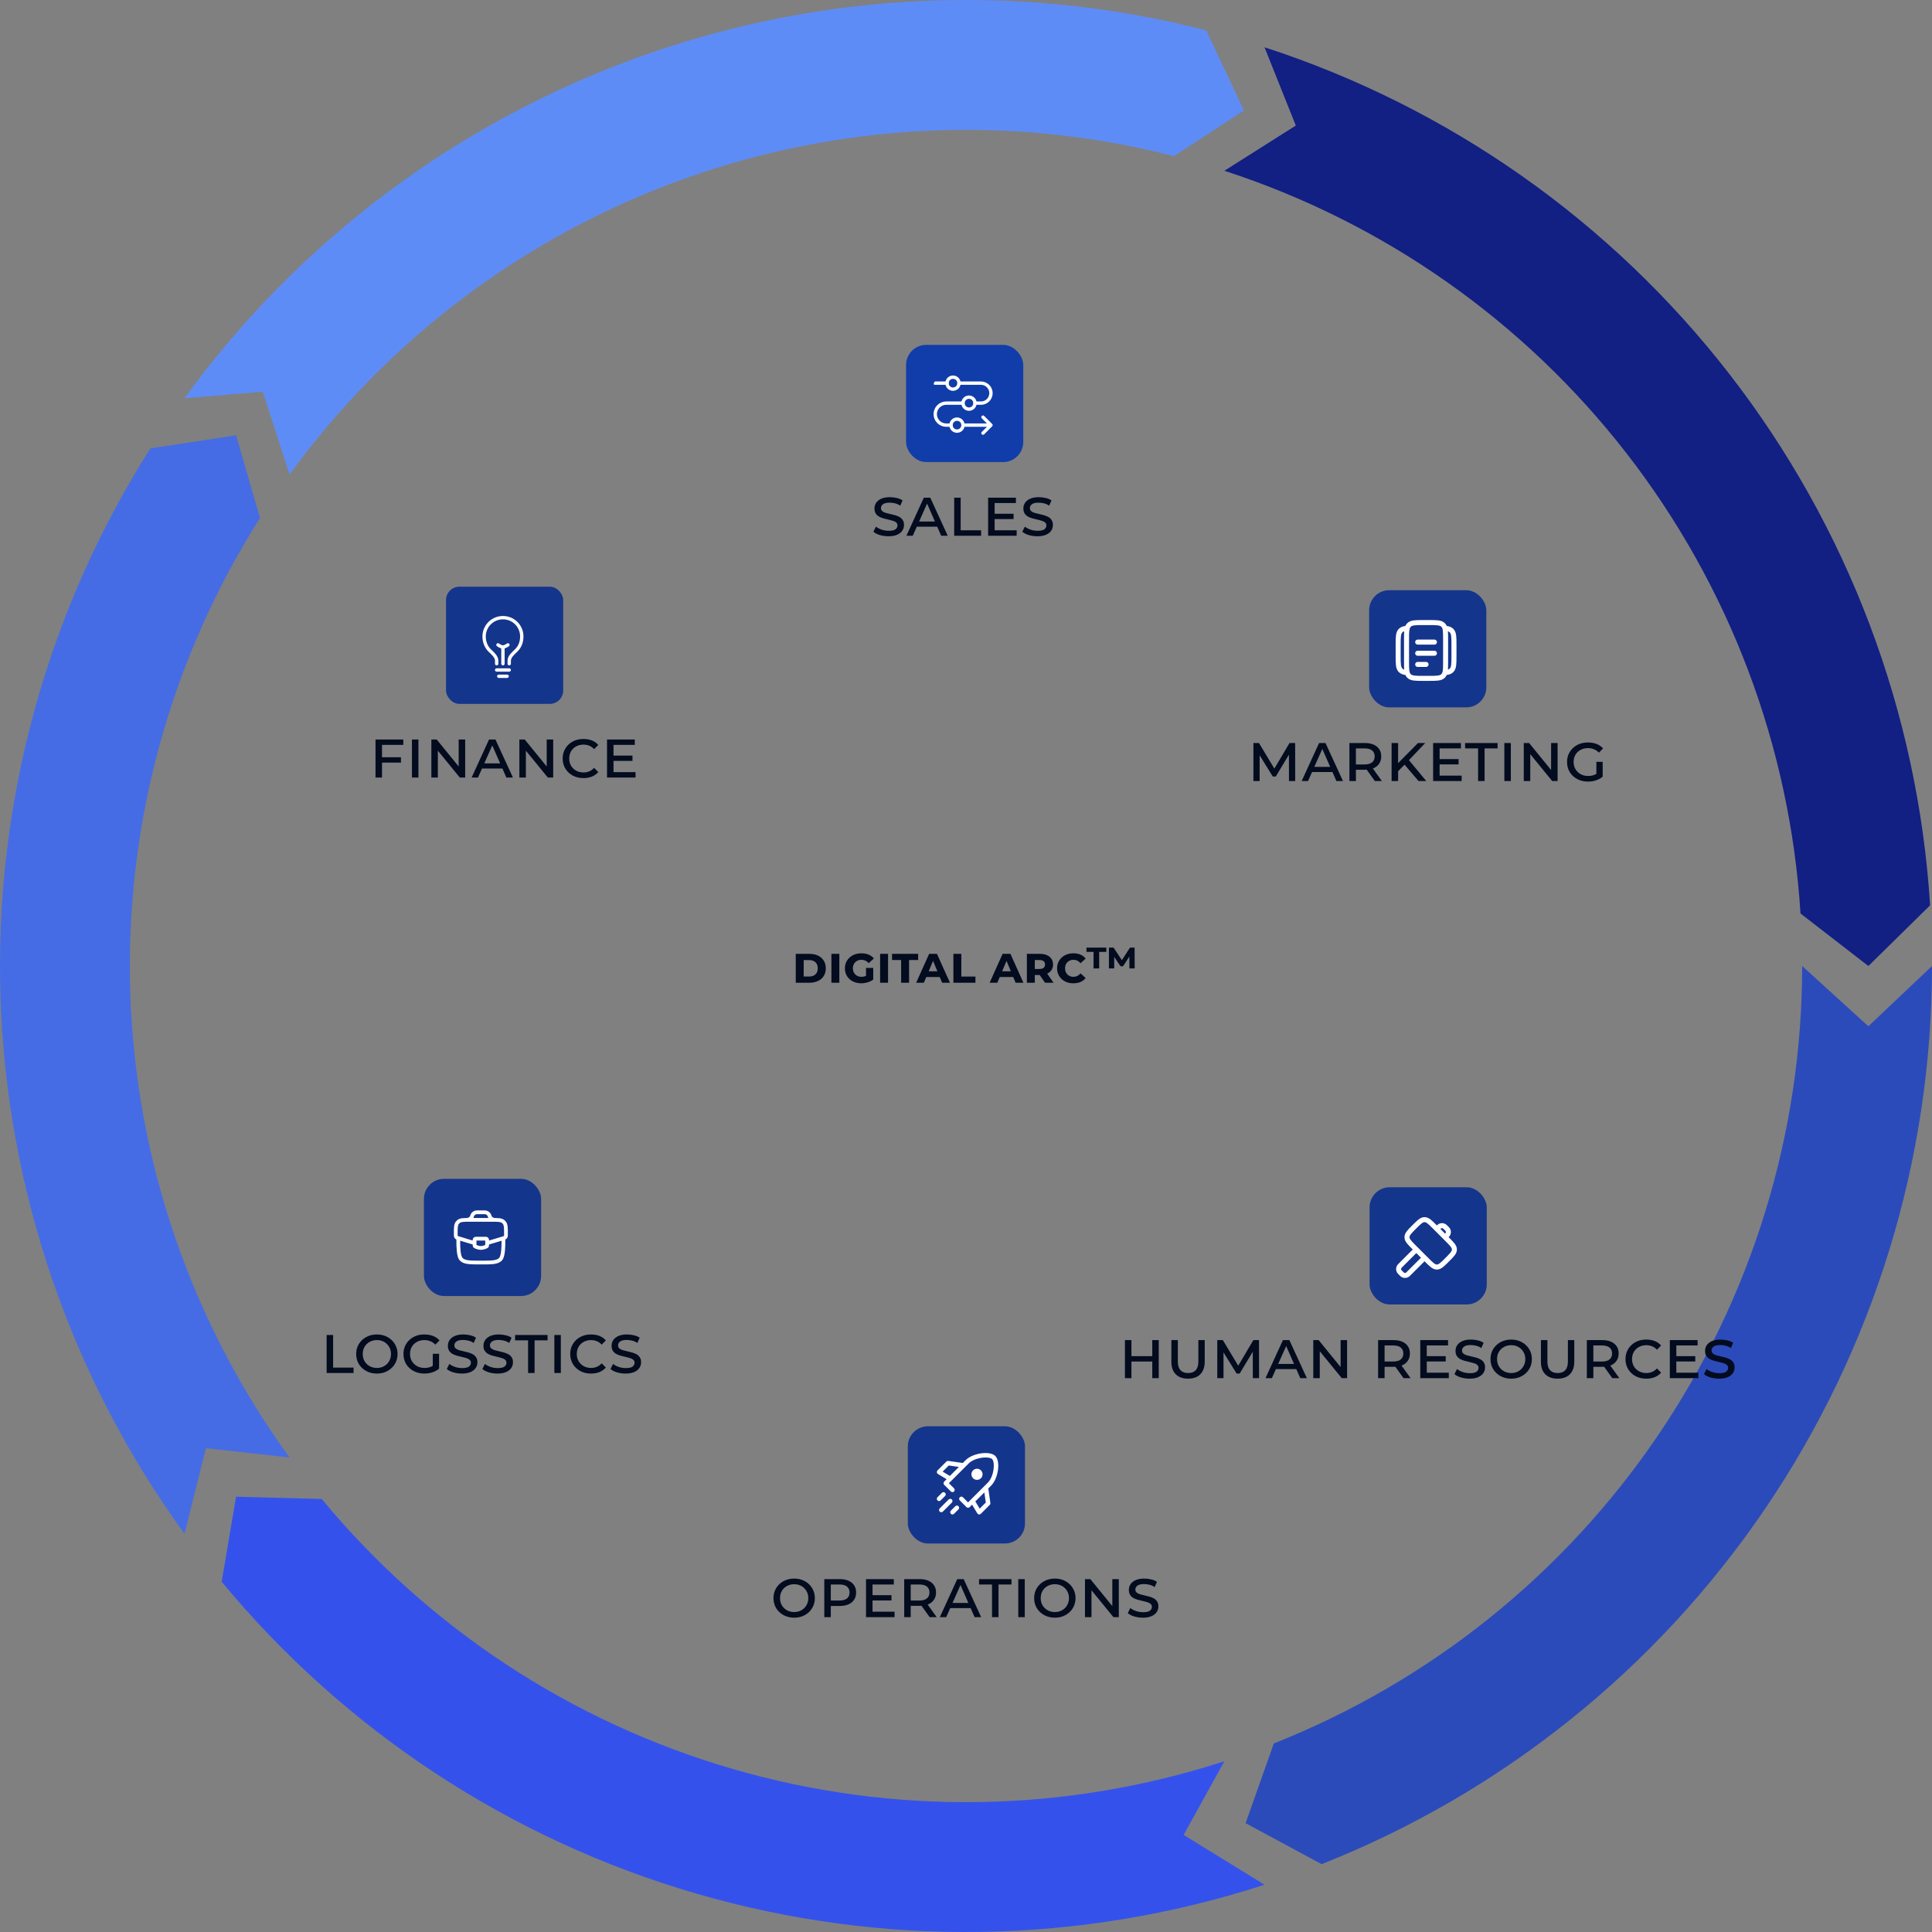 <svg width="577" height="577" viewBox="0 0 577 577" fill="none" xmlns="http://www.w3.org/2000/svg">
<rect x="0" y="0" width="577" height="577" fill="#808080" stroke="none"/>
<path d="M577.001 288.5C577.001 346.332 559.621 402.829 527.114 450.661C494.608 498.493 448.476 535.451 394.705 556.741L372 544.5L380.43 520.684C426.973 502.256 466.903 470.266 495.04 428.864C523.177 387.461 538.222 338.558 538.222 288.5L558 306.5L577.001 288.5Z" fill="#2C4BBB"/>
<path d="M377.651 562.882C322.65 580.753 263.547 581.681 208.011 565.547C152.475 549.412 103.071 516.959 66.207 472.399L70.5 447L96.087 447.68C127.996 486.25 170.76 514.341 218.83 528.307C266.901 542.273 318.06 541.469 365.668 526L353.5 548L377.651 562.882Z" fill="#3452EB"/>
<path d="M55.099 458.076C21.106 411.289 1.959 355.366 0.142 297.562C-1.674 239.759 13.924 182.743 44.911 133.914L70.5 130L77.654 154.693C50.831 196.959 37.33 246.31 38.903 296.344C40.475 346.378 57.048 394.784 86.472 435.282L61.5 432.5L55.099 458.076Z" fill="#456CE5"/>
<path d="M55.098 118.924C89.091 72.137 136.36 36.646 190.773 17.056C245.186 -2.534 304.231 -5.318 360.246 9.064L371.5 33L350.602 46.625C302.116 34.176 251.008 36.586 203.909 53.543C156.81 70.499 115.895 101.22 86.471 141.718L78.5 117L55.098 118.924Z" fill="#5E8CF7"/>
<path d="M377.651 14.117C432.653 31.988 481.014 65.977 516.46 111.673C551.905 157.37 572.799 212.664 576.431 270.382L558 288.5L537.728 272.817C534.585 222.857 516.499 174.995 485.818 135.442C455.137 95.888 413.276 66.468 365.668 50.999L387 37.5L377.651 14.117Z" fill="#121F83"/>
<path d="M237.655 293.5V284.875H241.72C242.71 284.875 243.57 285.05 244.3 285.4C245.04 285.75 245.61 286.25 246.01 286.9C246.42 287.54 246.625 288.305 246.625 289.195C246.625 290.075 246.42 290.84 246.01 291.49C245.61 292.13 245.04 292.625 244.3 292.975C243.57 293.325 242.71 293.5 241.72 293.5H237.655ZM240.025 291.64H241.645C242.175 291.64 242.63 291.545 243.01 291.355C243.4 291.165 243.7 290.89 243.91 290.53C244.12 290.16 244.225 289.715 244.225 289.195C244.225 288.665 244.12 288.22 243.91 287.86C243.7 287.49 243.4 287.21 243.01 287.02C242.63 286.83 242.175 286.735 241.645 286.735H240.025V291.64ZM248.304 293.5V284.875H250.674V293.5H248.304ZM260.793 292.57C260.473 292.8 260.113 293 259.713 293.17C259.323 293.33 258.913 293.45 258.483 293.53C258.063 293.62 257.648 293.665 257.238 293.665C256.278 293.665 255.428 293.475 254.688 293.095C253.948 292.705 253.368 292.17 252.948 291.49C252.538 290.81 252.333 290.045 252.333 289.195C252.333 288.325 252.543 287.555 252.963 286.885C253.383 286.215 253.963 285.685 254.703 285.295C255.443 284.905 256.283 284.71 257.223 284.71C258.063 284.71 258.793 284.84 259.413 285.1C260.043 285.35 260.568 285.735 260.988 286.255L259.428 287.65C259.138 287.31 258.808 287.06 258.438 286.9C258.078 286.73 257.683 286.645 257.253 286.645C256.763 286.645 256.328 286.755 255.948 286.975C255.568 287.185 255.268 287.48 255.048 287.86C254.828 288.24 254.718 288.685 254.718 289.195C254.718 289.685 254.828 290.125 255.048 290.515C255.268 290.895 255.568 291.195 255.948 291.415C256.328 291.625 256.773 291.73 257.283 291.73C257.703 291.73 258.083 291.665 258.423 291.535C258.773 291.405 259.118 291.21 259.458 290.95L260.793 292.57ZM258.633 292.6V289.075H260.793V292.57L258.633 292.6ZM262.85 293.5V284.875H265.22V293.5H262.85ZM269.129 293.5V286.72H266.414V284.875H274.214V286.72H271.499V293.5H269.129ZM273.616 293.5L277.486 284.875H279.826L283.711 293.5H281.371L278.266 286.015H279.061L275.911 293.5H273.616ZM275.731 291.79L276.346 290.08H280.606L281.221 291.79H275.731ZM284.735 293.5V284.875H287.105V291.655H291.32V293.5H284.735ZM295.559 293.5L299.429 284.875H301.769L305.654 293.5H303.314L300.209 286.015H301.004L297.854 293.5H295.559ZM297.674 291.79L298.289 290.08H302.549L303.164 291.79H297.674ZM306.678 293.5V284.875H310.608C311.408 284.875 312.093 285.005 312.663 285.265C313.243 285.515 313.693 285.875 314.013 286.345C314.333 286.815 314.493 287.385 314.493 288.055C314.493 288.705 314.333 289.265 314.013 289.735C313.693 290.205 313.243 290.565 312.663 290.815C312.093 291.065 311.408 291.19 310.608 291.19H307.983L309.048 290.185V293.5H306.678ZM312.108 293.5L309.933 290.365H312.453L314.658 293.5H312.108ZM309.048 290.455L308.178 289.39H310.443C310.993 289.39 311.408 289.275 311.688 289.045C311.968 288.805 312.108 288.475 312.108 288.055C312.108 287.625 311.968 287.295 311.688 287.065C311.408 286.835 310.993 286.72 310.443 286.72H308.178L309.048 285.655V290.455ZM320.517 293.665C319.597 293.665 318.772 293.475 318.042 293.095C317.322 292.705 316.752 292.175 316.332 291.505C315.912 290.825 315.702 290.055 315.702 289.195C315.702 288.325 315.912 287.555 316.332 286.885C316.752 286.205 317.322 285.675 318.042 285.295C318.772 284.905 319.597 284.71 320.517 284.71C321.327 284.71 322.037 284.835 322.647 285.085C323.267 285.325 323.797 285.725 324.237 286.285L322.707 287.68C322.417 287.33 322.097 287.07 321.747 286.9C321.397 286.73 321.017 286.645 320.607 286.645C320.117 286.645 319.682 286.755 319.302 286.975C318.922 287.185 318.622 287.48 318.402 287.86C318.192 288.24 318.087 288.685 318.087 289.195C318.087 289.695 318.192 290.135 318.402 290.515C318.622 290.895 318.922 291.195 319.302 291.415C319.682 291.625 320.117 291.73 320.607 291.73C321.017 291.73 321.397 291.645 321.747 291.475C322.097 291.305 322.417 291.045 322.707 290.695L324.237 292.09C323.797 292.64 323.267 293.04 322.647 293.29C322.037 293.54 321.327 293.665 320.517 293.665ZM331.185 289.225V283H332.565L335.415 287.305H334.695L337.485 283H338.85L338.88 289.225H337.305L337.29 285.265H337.56L335.4 288.58H334.65L332.415 285.265H332.76V289.225H331.185ZM326.595 289.225V284.29H324.48V283H330.405V284.29H328.275V289.225H326.595Z" fill="#030B1F"/>
<rect x="270.602" y="103" width="35" height="35" rx="6" fill="#103DA9"/>
<g clip-path="url(#clip0_4343_159810)">
<path d="M287.603 126.967H295.96M287.603 126.967C287.603 127.203 287.557 127.435 287.467 127.653C287.377 127.87 287.245 128.067 287.079 128.234C286.912 128.4 286.715 128.532 286.498 128.622C286.28 128.712 286.047 128.758 285.812 128.758C285.577 128.758 285.344 128.712 285.127 128.622C284.91 128.532 284.712 128.4 284.546 128.234C284.38 128.067 284.248 127.87 284.158 127.653C284.068 127.435 284.021 127.203 284.021 126.967C284.021 126.732 284.068 126.499 284.158 126.282C284.248 126.065 284.38 125.867 284.546 125.701C284.712 125.535 284.91 125.403 285.127 125.313C285.344 125.223 285.577 125.176 285.812 125.176C286.047 125.176 286.28 125.223 286.498 125.313C286.715 125.403 286.912 125.535 287.079 125.701C287.245 125.867 287.377 126.065 287.467 126.282C287.557 126.499 287.603 126.732 287.603 126.967ZM295.96 126.967L293.573 124.58M295.96 126.967L293.573 129.355M282.828 114.432C282.828 114.907 283.017 115.362 283.353 115.698C283.689 116.034 284.144 116.223 284.619 116.223C285.094 116.223 285.55 116.034 285.886 115.698C286.221 115.362 286.41 114.907 286.41 114.432C286.41 113.957 286.221 113.501 285.886 113.165C285.55 112.829 285.094 112.641 284.619 112.641C284.144 112.641 283.689 112.829 283.353 113.165C283.017 113.501 282.828 113.957 282.828 114.432ZM287.603 120.401C287.603 120.876 287.792 121.332 288.128 121.668C288.464 122.004 288.919 122.192 289.394 122.192C289.869 122.192 290.325 122.004 290.661 121.668C290.997 121.332 291.185 120.876 291.185 120.401C291.185 119.926 290.997 119.471 290.661 119.135C290.325 118.799 289.869 118.61 289.394 118.61C288.919 118.61 288.464 118.799 288.128 119.135C287.792 119.471 287.603 119.926 287.603 120.401Z" stroke="white" stroke-linecap="round" stroke-linejoin="round"/>
<path d="M287.603 120.399H282.53C281.67 120.416 280.852 120.77 280.25 121.383C279.648 121.997 279.311 122.823 279.311 123.682C279.311 124.542 279.648 125.367 280.25 125.981C280.852 126.595 281.67 126.948 282.53 126.965H284.021M291.185 120.399H292.976C293.768 120.399 294.527 120.085 295.087 119.525C295.647 118.965 295.961 118.206 295.961 117.414C295.961 116.623 295.647 115.864 295.087 115.304C294.527 114.744 293.768 114.43 292.976 114.43H286.408M282.828 114.43H279.246" stroke="white" stroke-linecap="round" stroke-linejoin="round"/>
</g>
<path d="M269.982 156.76C269.982 157.453 269.795 158.053 269.422 158.56C269.062 159.067 268.535 159.46 267.842 159.74C267.162 160.02 266.335 160.16 265.362 160.16C264.482 160.16 263.622 160.04 262.782 159.8C261.955 159.547 261.308 159.213 260.842 158.8L261.602 157.28C262.055 157.64 262.622 157.94 263.302 158.18C263.982 158.407 264.695 158.52 265.442 158.52C266.402 158.52 267.075 158.367 267.462 158.06C267.848 157.74 268.042 157.367 268.042 156.94C268.042 156.567 267.915 156.273 267.662 156.06C267.422 155.833 267.095 155.66 266.682 155.54C266.268 155.407 265.815 155.287 265.322 155.18C264.842 155.073 264.355 154.953 263.862 154.82C263.382 154.687 262.935 154.507 262.522 154.28C262.122 154.053 261.795 153.747 261.542 153.36C261.288 152.96 261.162 152.46 261.162 151.86C261.162 151.18 261.348 150.587 261.722 150.08C262.095 149.573 262.622 149.18 263.302 148.9C263.982 148.62 264.795 148.48 265.742 148.48C266.435 148.48 267.122 148.56 267.802 148.72C268.482 148.867 269.068 149.113 269.562 149.46L268.862 151.02C268.382 150.687 267.862 150.453 267.302 150.32C266.755 150.187 266.215 150.12 265.682 150.12C264.775 150.12 264.115 150.28 263.702 150.6C263.302 150.907 263.102 151.287 263.102 151.74C263.102 152.113 263.228 152.413 263.482 152.64C263.735 152.853 264.062 153.027 264.462 153.16C264.875 153.28 265.328 153.393 265.822 153.5C266.315 153.607 266.802 153.727 267.282 153.86C267.762 153.993 268.208 154.173 268.622 154.4C269.035 154.627 269.362 154.933 269.602 155.32C269.855 155.693 269.982 156.173 269.982 156.76ZM270.707 160L275.907 148.64H277.827L283.047 160H281.087L276.547 149.66H277.207L272.607 160H270.707ZM273.087 157.3L273.607 155.76H279.847L280.367 157.3H273.087ZM284.971 160V148.64H286.911V158.38H293.011V160H284.971ZM296.728 153.44H302.708V155.02H296.728V153.44ZM297.048 158.38H303.628V160H295.108V148.64H303.408V150.24H297.048V158.38ZM314.454 156.76C314.454 157.453 314.268 158.053 313.894 158.56C313.534 159.067 313.008 159.46 312.314 159.74C311.634 160.02 310.808 160.16 309.834 160.16C308.954 160.16 308.094 160.04 307.254 159.8C306.428 159.547 305.781 159.213 305.314 158.8L306.074 157.28C306.528 157.64 307.094 157.94 307.774 158.18C308.454 158.407 309.168 158.52 309.914 158.52C310.874 158.52 311.548 158.367 311.934 158.06C312.321 157.74 312.514 157.367 312.514 156.94C312.514 156.567 312.388 156.273 312.134 156.06C311.894 155.833 311.568 155.66 311.154 155.54C310.741 155.407 310.288 155.287 309.794 155.18C309.314 155.073 308.828 154.953 308.334 154.82C307.854 154.687 307.408 154.507 306.994 154.28C306.594 154.053 306.268 153.747 306.014 153.36C305.761 152.96 305.634 152.46 305.634 151.86C305.634 151.18 305.821 150.587 306.194 150.08C306.568 149.573 307.094 149.18 307.774 148.9C308.454 148.62 309.268 148.48 310.214 148.48C310.908 148.48 311.594 148.56 312.274 148.72C312.954 148.867 313.541 149.113 314.034 149.46L313.334 151.02C312.854 150.687 312.334 150.453 311.774 150.32C311.228 150.187 310.688 150.12 310.154 150.12C309.248 150.12 308.588 150.28 308.174 150.6C307.774 150.907 307.574 151.287 307.574 151.74C307.574 152.113 307.701 152.413 307.954 152.64C308.208 152.853 308.534 153.027 308.934 153.16C309.348 153.28 309.801 153.393 310.294 153.5C310.788 153.607 311.274 153.727 311.754 153.86C312.234 153.993 312.681 154.173 313.094 154.4C313.508 154.627 313.834 154.933 314.074 155.32C314.328 155.693 314.454 156.173 314.454 156.76Z" fill="#030B1F"/>
<rect x="408.898" y="176.266" width="35" height="35" rx="6" fill="#14358C"/>
<path d="M420.066 187.66C419.254 187.74 418.707 187.921 418.299 188.329C417.566 189.061 417.566 190.24 417.566 192.596V195.93C417.566 198.286 417.566 199.466 418.299 200.197C418.707 200.606 419.254 200.786 420.066 200.866M431.733 187.66C432.546 187.74 433.092 187.921 433.501 188.329C434.233 189.061 434.233 190.24 434.233 192.596V195.93C434.233 198.286 434.233 199.466 433.501 200.197C433.092 200.606 432.546 200.786 431.733 200.866M420.066 190.93C420.066 188.573 420.066 187.394 420.799 186.662C421.531 185.93 422.71 185.93 425.066 185.93H426.733C429.09 185.93 430.269 185.93 431.001 186.662C431.733 187.394 431.733 188.573 431.733 190.93V197.596C431.733 199.953 431.733 201.132 431.001 201.864C430.269 202.596 429.09 202.596 426.733 202.596H425.066C422.71 202.596 421.531 202.596 420.799 201.864C420.066 201.132 420.066 199.953 420.066 197.596V190.93Z" stroke="white" stroke-width="1.5"/>
<path d="M423.398 195.099H428.398M423.398 191.766H428.398M423.398 198.432H425.898" stroke="white" stroke-width="1.5" stroke-linecap="round"/>
<path d="M374.338 233.266V221.906H375.998L380.978 230.186H380.218L385.118 221.906H386.798L386.818 233.266H384.958L384.938 224.886H385.238L381.018 231.906H380.118L375.778 224.886H376.198V233.266H374.338ZM388.746 233.266L393.946 221.906H395.866L401.086 233.266H399.126L394.586 222.926H395.246L390.646 233.266H388.746ZM391.126 230.566L391.646 229.026H397.886L398.406 230.566H391.126ZM403.01 233.266V221.906H407.65C408.65 221.906 409.51 222.066 410.23 222.386C410.95 222.692 411.51 223.146 411.91 223.746C412.31 224.332 412.51 225.052 412.51 225.906C412.51 226.732 412.31 227.446 411.91 228.046C411.51 228.646 410.95 229.106 410.23 229.426C409.51 229.732 408.65 229.886 407.65 229.886H404.09L404.95 229.006V233.266H403.01ZM410.61 233.266L407.65 229.146H409.75L412.71 233.266H410.61ZM404.95 229.226L404.21 228.306H407.53C408.517 228.306 409.264 228.099 409.77 227.686C410.29 227.272 410.55 226.679 410.55 225.906C410.55 225.132 410.29 224.539 409.77 224.126C409.264 223.712 408.517 223.506 407.53 223.506H404.21L404.95 222.586V229.226ZM417.328 230.546L417.228 228.246L423.488 221.906H425.648L420.628 227.186L419.548 228.306L417.328 230.546ZM415.608 233.266V221.906H417.548V233.266H415.608ZM423.668 233.266L419.148 227.986L420.408 226.566L425.968 233.266H423.668ZM429.63 226.706H435.61V228.286H429.63V226.706ZM429.95 231.646H436.53V233.266H428.01V221.906H436.31V223.506H429.95V231.646ZM441.437 233.266V223.506H437.557V221.906H447.257V223.506H443.377V233.266H441.437ZM449.28 233.266V221.906H451.22V233.266H449.28ZM455.081 233.266V221.906H456.681L463.981 230.866H463.241V221.906H465.181V233.266H463.581L456.261 224.306H457.021V233.266H455.081ZM478.645 231.966C478.272 232.272 477.852 232.539 477.385 232.766C476.918 232.979 476.418 233.146 475.885 233.266C475.352 233.372 474.812 233.426 474.265 233.426C473.065 233.426 471.992 233.172 471.045 232.666C470.098 232.159 469.352 231.466 468.805 230.586C468.272 229.692 468.005 228.692 468.005 227.586C468.005 226.452 468.272 225.452 468.805 224.586C469.352 223.706 470.085 223.012 471.005 222.506C471.938 221.999 472.998 221.746 474.185 221.746C475.172 221.746 476.052 221.892 476.825 222.186C477.598 222.479 478.245 222.926 478.765 223.526L477.525 224.786C477.085 224.319 476.585 223.979 476.025 223.766C475.478 223.539 474.878 223.426 474.225 223.426C473.412 223.426 472.678 223.606 472.025 223.966C471.385 224.312 470.878 224.799 470.505 225.426C470.145 226.052 469.965 226.772 469.965 227.586C469.965 228.372 470.152 229.086 470.525 229.726C470.898 230.352 471.412 230.846 472.065 231.206C472.718 231.566 473.458 231.746 474.285 231.746C474.925 231.746 475.512 231.652 476.045 231.466C476.578 231.266 477.072 230.959 477.525 230.546L478.645 231.966ZM476.765 231.986V227.526H478.645V231.966L476.765 231.986Z" fill="#030B1F"/>
<rect x="409.027" y="354.586" width="35" height="35" rx="6" fill="#14358C"/>
<g clip-path="url(#clip1_4343_159810)">
<path d="M431.579 369.488L431.886 369.182C432.171 368.896 432.314 368.753 432.4 368.605C432.514 368.407 432.575 368.183 432.575 367.954C432.575 367.726 432.514 367.501 432.4 367.303C432.314 367.155 432.171 367.012 431.886 366.727C431.601 366.442 431.457 366.298 431.309 366.213C431.111 366.099 430.887 366.039 430.658 366.039C430.43 366.039 430.205 366.099 430.007 366.213C429.859 366.298 429.716 366.442 429.431 366.727L429.124 367.033M425.442 375.625L420.839 380.228C420.553 380.514 420.411 380.657 420.262 380.743C420.065 380.857 419.84 380.917 419.612 380.917C419.383 380.917 419.159 380.857 418.961 380.743C418.812 380.657 418.669 380.514 418.384 380.228C418.098 379.943 417.956 379.8 417.87 379.652C417.756 379.454 417.695 379.229 417.695 379.001C417.695 378.772 417.756 378.548 417.87 378.35C417.956 378.202 418.098 378.058 418.384 377.773L422.987 373.171M422.373 372.557L426.056 376.24C427.502 377.686 428.225 378.409 429.124 378.409C430.023 378.409 430.746 377.686 432.192 376.239C433.639 374.792 434.362 374.069 434.362 373.171C434.362 372.272 433.639 371.548 432.192 370.103L428.51 366.419C427.064 364.974 426.341 364.25 425.442 364.25C424.542 364.25 423.82 364.973 422.373 366.42C420.927 367.867 420.203 368.59 420.203 369.488C420.203 370.388 420.927 371.111 422.373 372.557Z" stroke="white" stroke-width="1.5"/>
</g>
<path d="M335.967 411.586V400.226H337.907V405.026H344.127V400.226H346.067V411.586H344.127V406.626H337.907V411.586H335.967ZM354.812 411.746C353.772 411.746 352.878 411.553 352.132 411.166C351.385 410.766 350.812 410.193 350.412 409.446C350.025 408.686 349.832 407.779 349.832 406.726V400.226H351.772V406.686C351.772 407.793 352.032 408.633 352.552 409.206C353.085 409.779 353.845 410.066 354.832 410.066C355.818 410.066 356.572 409.786 357.092 409.226C357.625 408.653 357.892 407.806 357.892 406.686V400.226H359.792V406.726C359.792 407.779 359.592 408.686 359.192 409.446C358.805 410.193 358.238 410.766 357.492 411.166C356.745 411.553 355.852 411.746 354.812 411.746ZM363.545 411.586V400.226H365.205L370.185 408.506H369.425L374.325 400.226H376.005L376.025 411.586H374.165L374.145 403.206H374.445L370.225 410.226H369.325L364.985 403.206H365.405V411.586H363.545ZM377.953 411.586L383.153 400.226H385.073L390.293 411.586H388.333L383.793 401.246H384.453L379.853 411.586H377.953ZM380.333 408.886L380.853 407.346H387.093L387.613 408.886H380.333ZM392.217 411.586V400.226H393.817L401.117 409.186H400.377V400.226H402.317V411.586H400.717L393.397 402.626H394.157V411.586H392.217ZM411.573 411.586V400.226H416.213C417.213 400.226 418.073 400.386 418.793 400.706C419.513 401.013 420.073 401.466 420.473 402.066C420.873 402.653 421.073 403.373 421.073 404.226C421.073 405.053 420.873 405.766 420.473 406.366C420.073 406.966 419.513 407.426 418.793 407.746C418.073 408.053 417.213 408.206 416.213 408.206H412.653L413.513 407.326V411.586H411.573ZM419.173 411.586L416.213 407.466H418.313L421.273 411.586H419.173ZM413.513 407.546L412.773 406.626H416.093C417.079 406.626 417.826 406.419 418.333 406.006C418.853 405.593 419.113 404.999 419.113 404.226C419.113 403.453 418.853 402.859 418.333 402.446C417.826 402.033 417.079 401.826 416.093 401.826H412.773L413.513 400.906V407.546ZM425.79 405.026H431.77V406.606H425.79V405.026ZM426.11 409.966H432.69V411.586H424.17V400.226H432.47V401.826H426.11V409.966ZM443.517 408.346C443.517 409.039 443.33 409.639 442.957 410.146C442.597 410.653 442.07 411.046 441.377 411.326C440.697 411.606 439.87 411.746 438.897 411.746C438.017 411.746 437.157 411.626 436.317 411.386C435.49 411.133 434.843 410.799 434.377 410.386L435.137 408.866C435.59 409.226 436.157 409.526 436.837 409.766C437.517 409.993 438.23 410.106 438.977 410.106C439.937 410.106 440.61 409.953 440.997 409.646C441.383 409.326 441.577 408.953 441.577 408.526C441.577 408.153 441.45 407.859 441.197 407.646C440.957 407.419 440.63 407.246 440.217 407.126C439.803 406.993 439.35 406.873 438.857 406.766C438.377 406.659 437.89 406.539 437.397 406.406C436.917 406.273 436.47 406.093 436.057 405.866C435.657 405.639 435.33 405.333 435.077 404.946C434.823 404.546 434.697 404.046 434.697 403.446C434.697 402.766 434.883 402.173 435.257 401.666C435.63 401.159 436.157 400.766 436.837 400.486C437.517 400.206 438.33 400.066 439.277 400.066C439.97 400.066 440.657 400.146 441.337 400.306C442.017 400.453 442.603 400.699 443.097 401.046L442.397 402.606C441.917 402.273 441.397 402.039 440.837 401.906C440.29 401.773 439.75 401.706 439.217 401.706C438.31 401.706 437.65 401.866 437.237 402.186C436.837 402.493 436.637 402.873 436.637 403.326C436.637 403.699 436.763 403.999 437.017 404.226C437.27 404.439 437.597 404.613 437.997 404.746C438.41 404.866 438.863 404.979 439.357 405.086C439.85 405.193 440.337 405.313 440.817 405.446C441.297 405.579 441.743 405.759 442.157 405.986C442.57 406.213 442.897 406.519 443.137 406.906C443.39 407.279 443.517 407.759 443.517 408.346ZM451.322 411.746C450.148 411.746 449.095 411.493 448.162 410.986C447.228 410.479 446.488 409.786 445.942 408.906C445.408 408.013 445.142 407.006 445.142 405.886C445.142 404.779 445.408 403.786 445.942 402.906C446.488 402.026 447.228 401.333 448.162 400.826C449.095 400.319 450.148 400.066 451.322 400.066C452.508 400.066 453.562 400.319 454.482 400.826C455.415 401.333 456.148 402.026 456.682 402.906C457.228 403.786 457.502 404.779 457.502 405.886C457.502 407.006 457.228 408.013 456.682 408.906C456.148 409.786 455.415 410.479 454.482 410.986C453.562 411.493 452.508 411.746 451.322 411.746ZM451.322 410.066C452.135 410.066 452.855 409.886 453.482 409.526C454.122 409.166 454.622 408.673 454.982 408.046C455.355 407.406 455.542 406.693 455.542 405.906C455.542 405.093 455.355 404.379 454.982 403.766C454.622 403.139 454.122 402.646 453.482 402.286C452.855 401.926 452.135 401.746 451.322 401.746C450.522 401.746 449.802 401.926 449.162 402.286C448.522 402.633 448.015 403.119 447.642 403.746C447.282 404.373 447.102 405.093 447.102 405.906C447.102 406.693 447.282 407.406 447.642 408.046C448.015 408.673 448.522 409.166 449.162 409.526C449.802 409.886 450.522 410.066 451.322 410.066ZM465.183 411.746C464.143 411.746 463.249 411.553 462.503 411.166C461.756 410.766 461.183 410.193 460.783 409.446C460.396 408.686 460.203 407.779 460.203 406.726V400.226H462.143V406.686C462.143 407.793 462.403 408.633 462.923 409.206C463.456 409.779 464.216 410.066 465.203 410.066C466.189 410.066 466.943 409.786 467.463 409.226C467.996 408.653 468.263 407.806 468.263 406.686V400.226H470.163V406.726C470.163 407.779 469.963 408.686 469.563 409.446C469.176 410.193 468.609 410.766 467.863 411.166C467.116 411.553 466.223 411.746 465.183 411.746ZM473.917 411.586V400.226H478.557C479.557 400.226 480.417 400.386 481.137 400.706C481.857 401.013 482.417 401.466 482.817 402.066C483.217 402.653 483.417 403.373 483.417 404.226C483.417 405.053 483.217 405.766 482.817 406.366C482.417 406.966 481.857 407.426 481.137 407.746C480.417 408.053 479.557 408.206 478.557 408.206H474.997L475.857 407.326V411.586H473.917ZM481.517 411.586L478.557 407.466H480.657L483.617 411.586H481.517ZM475.857 407.546L475.117 406.626H478.437C479.423 406.626 480.17 406.419 480.677 406.006C481.197 405.593 481.457 404.999 481.457 404.226C481.457 403.453 481.197 402.859 480.677 402.446C480.17 402.033 479.423 401.826 478.437 401.826H475.117L475.857 400.906V407.546ZM491.614 411.746C490.441 411.746 489.388 411.493 488.454 410.986C487.521 410.479 486.788 409.786 486.254 408.906C485.721 408.013 485.454 407.013 485.454 405.906C485.454 404.773 485.721 403.773 486.254 402.906C486.788 402.026 487.521 401.333 488.454 400.826C489.388 400.319 490.441 400.066 491.614 400.066C492.588 400.066 493.448 400.213 494.194 400.506C494.941 400.799 495.574 401.246 496.094 401.846L494.854 403.106C494.428 402.639 493.948 402.299 493.414 402.086C492.881 401.859 492.301 401.746 491.674 401.746C490.861 401.746 490.128 401.926 489.474 402.286C488.834 402.633 488.328 403.119 487.954 403.746C487.594 404.373 487.414 405.093 487.414 405.906C487.414 406.693 487.594 407.406 487.954 408.046C488.328 408.673 488.834 409.166 489.474 409.526C490.128 409.886 490.861 410.066 491.674 410.066C492.301 410.066 492.881 409.953 493.414 409.726C493.948 409.499 494.428 409.153 494.854 408.686L496.094 409.946C495.574 410.546 494.934 410.999 494.174 411.306C493.428 411.599 492.574 411.746 491.614 411.746ZM500.322 405.026H506.302V406.606H500.322V405.026ZM500.642 409.966H507.222V411.586H498.702V400.226H507.002V401.826H500.642V409.966ZM518.048 408.346C518.048 409.039 517.861 409.639 517.488 410.146C517.128 410.653 516.601 411.046 515.908 411.326C515.228 411.606 514.401 411.746 513.428 411.746C512.548 411.746 511.688 411.626 510.848 411.386C510.021 411.133 509.375 410.799 508.908 410.386L509.668 408.866C510.121 409.226 510.688 409.526 511.368 409.766C512.048 409.993 512.761 410.106 513.508 410.106C514.468 410.106 515.141 409.953 515.528 409.646C515.915 409.326 516.108 408.953 516.108 408.526C516.108 408.153 515.981 407.859 515.728 407.646C515.488 407.419 515.161 407.246 514.748 407.126C514.335 406.993 513.881 406.873 513.388 406.766C512.908 406.659 512.421 406.539 511.928 406.406C511.448 406.273 511.001 406.093 510.588 405.866C510.188 405.639 509.861 405.333 509.608 404.946C509.355 404.546 509.228 404.046 509.228 403.446C509.228 402.766 509.415 402.173 509.788 401.666C510.161 401.159 510.688 400.766 511.368 400.486C512.048 400.206 512.861 400.066 513.808 400.066C514.501 400.066 515.188 400.146 515.868 400.306C516.548 400.453 517.135 400.699 517.628 401.046L516.928 402.606C516.448 402.273 515.928 402.039 515.368 401.906C514.821 401.773 514.281 401.706 513.748 401.706C512.841 401.706 512.181 401.866 511.768 402.186C511.368 402.493 511.168 402.873 511.168 403.326C511.168 403.699 511.295 403.999 511.548 404.226C511.801 404.439 512.128 404.613 512.528 404.746C512.941 404.866 513.395 404.979 513.888 405.086C514.381 405.193 514.868 405.313 515.348 405.446C515.828 405.579 516.275 405.759 516.688 405.986C517.101 406.213 517.428 406.519 517.668 406.906C517.921 407.279 518.048 407.759 518.048 408.346Z" fill="#030B1F"/>
<rect x="271.121" y="425.969" width="35" height="35" rx="6" fill="#14358C"/>
<g clip-path="url(#clip2_4343_159810)">
<path fill-rule="evenodd" clip-rule="evenodd" d="M288.258 438.108L289.325 437.042C290.183 436.182 291.691 435.586 293.189 435.371C293.852 435.267 294.528 435.258 295.194 435.344C295.785 435.432 296.146 435.606 296.314 435.775C296.483 435.943 296.657 436.304 296.745 436.895C296.83 437.464 296.823 438.162 296.718 438.9C296.505 440.398 295.907 441.906 295.047 442.764L289.119 448.694L287.591 447.166C287.529 447.104 287.456 447.055 287.375 447.021C287.294 446.987 287.207 446.97 287.12 446.97C287.032 446.97 286.945 446.987 286.864 447.021C286.784 447.054 286.71 447.103 286.648 447.165C286.523 447.29 286.452 447.46 286.452 447.637C286.452 447.724 286.469 447.811 286.503 447.892C286.536 447.973 286.585 448.046 286.647 448.108L288.647 450.108C288.709 450.171 288.783 450.22 288.864 450.253C288.945 450.287 289.032 450.304 289.119 450.304C289.207 450.304 289.294 450.287 289.375 450.253C289.456 450.22 289.529 450.171 289.591 450.108L290.321 449.378L291.881 451.979C291.933 452.066 292.004 452.14 292.089 452.196C292.174 452.251 292.27 452.286 292.371 452.299C292.472 452.311 292.574 452.301 292.67 452.268C292.766 452.235 292.853 452.18 292.925 452.108L295.591 449.442C295.665 449.368 295.72 449.279 295.752 449.181C295.785 449.082 295.794 448.978 295.779 448.875L295.159 444.539L295.991 443.708C297.131 442.567 297.802 440.742 298.038 439.088C298.158 438.252 298.171 437.422 298.063 436.696C297.957 435.992 297.722 435.296 297.258 434.831C296.793 434.367 296.097 434.131 295.391 434.026C294.597 433.921 293.792 433.93 293.001 434.052C291.346 434.286 289.519 434.956 288.381 436.096L287.55 436.928L283.214 436.308C283.111 436.294 283.007 436.303 282.908 436.335C282.81 436.368 282.721 436.423 282.647 436.496L279.981 439.163C279.909 439.235 279.854 439.322 279.821 439.418C279.788 439.514 279.778 439.616 279.79 439.717C279.803 439.817 279.838 439.914 279.893 439.999C279.949 440.084 280.023 440.155 280.11 440.207L282.71 441.767L281.981 442.496C281.919 442.558 281.869 442.632 281.836 442.713C281.802 442.794 281.785 442.881 281.785 442.968C281.785 443.056 281.802 443.143 281.836 443.224C281.869 443.305 281.919 443.379 281.981 443.44L283.981 445.44C284.043 445.502 284.116 445.552 284.197 445.585C284.278 445.619 284.365 445.636 284.453 445.636C284.54 445.636 284.627 445.619 284.708 445.585C284.789 445.552 284.863 445.502 284.925 445.44C284.987 445.378 285.036 445.305 285.069 445.224C285.103 445.143 285.12 445.056 285.12 444.968C285.12 444.881 285.103 444.794 285.069 444.713C285.036 444.632 284.987 444.558 284.925 444.496L283.395 442.97L284.258 442.108L288.258 438.108ZM292.585 450.562L291.291 448.406L293.981 445.718L294.413 448.734L292.585 450.562ZM283.683 440.796L286.371 438.108L283.355 437.676L281.529 439.503L283.683 440.796ZM282.257 446.775C282.319 446.713 282.368 446.64 282.401 446.559C282.435 446.478 282.452 446.391 282.452 446.304C282.452 446.216 282.435 446.129 282.402 446.048C282.368 445.967 282.319 445.894 282.257 445.832C282.195 445.77 282.122 445.721 282.041 445.687C281.96 445.653 281.873 445.636 281.786 445.636C281.698 445.636 281.611 445.653 281.53 445.687C281.45 445.72 281.376 445.769 281.314 445.831L279.981 447.164C279.856 447.29 279.785 447.459 279.786 447.636C279.786 447.813 279.856 447.983 279.981 448.108C280.107 448.233 280.276 448.303 280.453 448.303C280.63 448.303 280.8 448.232 280.925 448.107L282.257 446.775ZM284.257 448.775C284.32 448.714 284.371 448.64 284.406 448.559C284.441 448.477 284.459 448.39 284.46 448.301C284.461 448.213 284.444 448.125 284.411 448.043C284.377 447.961 284.328 447.887 284.265 447.824C284.202 447.762 284.128 447.712 284.046 447.679C283.964 447.645 283.876 447.628 283.788 447.629C283.699 447.63 283.612 447.648 283.53 447.683C283.449 447.718 283.375 447.769 283.314 447.832L280.647 450.499C280.522 450.624 280.452 450.794 280.452 450.971C280.452 451.148 280.523 451.317 280.648 451.442C280.773 451.567 280.943 451.638 281.12 451.638C281.297 451.637 281.466 451.567 281.591 451.442L284.257 448.775ZM286.257 450.775C286.319 450.713 286.368 450.64 286.401 450.559C286.435 450.478 286.452 450.391 286.452 450.304C286.452 450.216 286.435 450.129 286.402 450.048C286.368 449.967 286.319 449.894 286.257 449.832C286.195 449.77 286.122 449.721 286.041 449.687C285.96 449.653 285.873 449.636 285.786 449.636C285.698 449.636 285.611 449.653 285.53 449.687C285.45 449.72 285.376 449.769 285.314 449.831L283.981 451.164C283.856 451.29 283.785 451.459 283.786 451.636C283.786 451.813 283.856 451.983 283.981 452.108C284.107 452.233 284.276 452.303 284.453 452.303C284.63 452.303 284.8 452.232 284.925 452.107L286.257 450.775ZM291.786 441.968C292.005 441.968 292.221 441.925 292.423 441.842C292.625 441.758 292.809 441.635 292.964 441.481C293.118 441.326 293.241 441.142 293.325 440.94C293.408 440.738 293.451 440.522 293.451 440.303C293.451 440.084 293.408 439.868 293.325 439.666C293.241 439.464 293.118 439.28 292.964 439.126C292.809 438.971 292.625 438.848 292.423 438.765C292.221 438.681 292.005 438.638 291.786 438.638C291.344 438.638 290.921 438.813 290.608 439.126C290.296 439.438 290.121 439.861 290.121 440.303C290.121 440.745 290.296 441.168 290.608 441.481C290.921 441.793 291.344 441.968 291.786 441.968Z" fill="white"/>
</g>
<path d="M237.181 483.129C236.008 483.129 234.954 482.875 234.021 482.369C233.088 481.862 232.348 481.169 231.801 480.289C231.268 479.395 231.001 478.389 231.001 477.269C231.001 476.162 231.268 475.169 231.801 474.289C232.348 473.409 233.088 472.715 234.021 472.209C234.954 471.702 236.008 471.449 237.181 471.449C238.368 471.449 239.421 471.702 240.341 472.209C241.274 472.715 242.008 473.409 242.541 474.289C243.088 475.169 243.361 476.162 243.361 477.269C243.361 478.389 243.088 479.395 242.541 480.289C242.008 481.169 241.274 481.862 240.341 482.369C239.421 482.875 238.368 483.129 237.181 483.129ZM237.181 481.449C237.994 481.449 238.714 481.269 239.341 480.909C239.981 480.549 240.481 480.055 240.841 479.429C241.214 478.789 241.401 478.075 241.401 477.289C241.401 476.475 241.214 475.762 240.841 475.149C240.481 474.522 239.981 474.029 239.341 473.669C238.714 473.309 237.994 473.129 237.181 473.129C236.381 473.129 235.661 473.309 235.021 473.669C234.381 474.015 233.874 474.502 233.501 475.129C233.141 475.755 232.961 476.475 232.961 477.289C232.961 478.075 233.141 478.789 233.501 479.429C233.874 480.055 234.381 480.549 235.021 480.909C235.661 481.269 236.381 481.449 237.181 481.449ZM246.182 482.969V471.609H250.822C251.822 471.609 252.682 471.769 253.402 472.089C254.122 472.395 254.682 472.849 255.082 473.449C255.482 474.035 255.682 474.755 255.682 475.609C255.682 476.449 255.482 477.169 255.082 477.769C254.682 478.369 254.122 478.829 253.402 479.149C252.682 479.469 251.822 479.629 250.822 479.629H247.262L248.122 478.709V482.969H246.182ZM248.122 478.929L247.382 478.009H250.702C251.689 478.009 252.436 477.802 252.942 477.389C253.462 476.975 253.722 476.382 253.722 475.609C253.722 474.835 253.462 474.242 252.942 473.829C252.436 473.415 251.689 473.209 250.702 473.209H247.382L248.122 472.289V478.929ZM260.263 476.409H266.243V477.989H260.263V476.409ZM260.583 481.349H267.163V482.969H258.643V471.609H266.943V473.209H260.583V481.349ZM270.049 482.969V471.609H274.689C275.689 471.609 276.549 471.769 277.269 472.089C277.989 472.395 278.549 472.849 278.949 473.449C279.349 474.035 279.549 474.755 279.549 475.609C279.549 476.435 279.349 477.149 278.949 477.749C278.549 478.349 277.989 478.809 277.269 479.129C276.549 479.435 275.689 479.589 274.689 479.589H271.129L271.989 478.709V482.969H270.049ZM277.649 482.969L274.689 478.849H276.789L279.749 482.969H277.649ZM271.989 478.929L271.249 478.009H274.569C275.556 478.009 276.303 477.802 276.809 477.389C277.329 476.975 277.589 476.382 277.589 475.609C277.589 474.835 277.329 474.242 276.809 473.829C276.303 473.415 275.556 473.209 274.569 473.209H271.249L271.989 472.289V478.929ZM280.687 482.969L285.887 471.609H287.807L293.027 482.969H291.067L286.527 472.629H287.187L282.587 482.969H280.687ZM283.067 480.269L283.587 478.729H289.827L290.347 480.269H283.067ZM296.269 482.969V473.209H292.389V471.609H302.089V473.209H298.209V482.969H296.269ZM304.112 482.969V471.609H306.052V482.969H304.112ZM315.033 483.129C313.859 483.129 312.806 482.875 311.873 482.369C310.939 481.862 310.199 481.169 309.653 480.289C309.119 479.395 308.853 478.389 308.853 477.269C308.853 476.162 309.119 475.169 309.653 474.289C310.199 473.409 310.939 472.715 311.873 472.209C312.806 471.702 313.859 471.449 315.033 471.449C316.219 471.449 317.273 471.702 318.193 472.209C319.126 472.715 319.859 473.409 320.393 474.289C320.939 475.169 321.213 476.162 321.213 477.269C321.213 478.389 320.939 479.395 320.393 480.289C319.859 481.169 319.126 481.862 318.193 482.369C317.273 482.875 316.219 483.129 315.033 483.129ZM315.033 481.449C315.846 481.449 316.566 481.269 317.193 480.909C317.833 480.549 318.333 480.055 318.693 479.429C319.066 478.789 319.253 478.075 319.253 477.289C319.253 476.475 319.066 475.762 318.693 475.149C318.333 474.522 317.833 474.029 317.193 473.669C316.566 473.309 315.846 473.129 315.033 473.129C314.233 473.129 313.513 473.309 312.873 473.669C312.233 474.015 311.726 474.502 311.353 475.129C310.993 475.755 310.813 476.475 310.813 477.289C310.813 478.075 310.993 478.789 311.353 479.429C311.726 480.055 312.233 480.549 312.873 480.909C313.513 481.269 314.233 481.449 315.033 481.449ZM324.034 482.969V471.609H325.634L332.934 480.569H332.194V471.609H334.134V482.969H332.534L325.214 474.009H325.974V482.969H324.034ZM345.958 479.729C345.958 480.422 345.771 481.022 345.398 481.529C345.038 482.035 344.511 482.429 343.818 482.709C343.138 482.989 342.311 483.129 341.338 483.129C340.458 483.129 339.598 483.009 338.758 482.769C337.931 482.515 337.285 482.182 336.818 481.769L337.578 480.249C338.031 480.609 338.598 480.909 339.278 481.149C339.958 481.375 340.671 481.489 341.418 481.489C342.378 481.489 343.051 481.335 343.438 481.029C343.825 480.709 344.018 480.335 344.018 479.909C344.018 479.535 343.891 479.242 343.638 479.029C343.398 478.802 343.071 478.629 342.658 478.509C342.245 478.375 341.791 478.255 341.298 478.149C340.818 478.042 340.331 477.922 339.838 477.789C339.358 477.655 338.911 477.475 338.498 477.249C338.098 477.022 337.771 476.715 337.518 476.329C337.265 475.929 337.138 475.429 337.138 474.829C337.138 474.149 337.325 473.555 337.698 473.049C338.071 472.542 338.598 472.149 339.278 471.869C339.958 471.589 340.771 471.449 341.718 471.449C342.411 471.449 343.098 471.529 343.778 471.689C344.458 471.835 345.045 472.082 345.538 472.429L344.838 473.989C344.358 473.655 343.838 473.422 343.278 473.289C342.731 473.155 342.191 473.089 341.658 473.089C340.751 473.089 340.091 473.249 339.678 473.569C339.278 473.875 339.078 474.255 339.078 474.709C339.078 475.082 339.205 475.382 339.458 475.609C339.711 475.822 340.038 475.995 340.438 476.129C340.851 476.249 341.305 476.362 341.798 476.469C342.291 476.575 342.778 476.695 343.258 476.829C343.738 476.962 344.185 477.142 344.598 477.369C345.011 477.595 345.338 477.902 345.578 478.289C345.831 478.662 345.958 479.142 345.958 479.729Z" fill="#030B1F"/>
<rect x="133.207" y="175.219" width="35" height="35" rx="4" fill="#14358C"/>
<g clip-path="url(#clip3_4343_159810)">
<path d="M152.082 198.219V197.281C152.082 196.148 153.314 195.077 154.113 194.313C155.24 193.236 155.832 191.789 155.832 190.094C155.832 186.969 153.343 184.469 150.207 184.469C149.468 184.467 148.735 184.611 148.052 184.893C147.369 185.175 146.748 185.589 146.225 186.112C145.702 186.634 145.288 187.255 145.006 187.939C144.724 188.622 144.58 189.355 144.582 190.094C144.582 191.728 145.2 193.273 146.301 194.313C147.096 195.063 148.332 196.137 148.332 197.281V198.219M148.957 201.969H151.457M148.332 200.094H152.082M150.207 198.219V193.219" stroke="white" stroke-linecap="round" stroke-linejoin="round"/>
<path d="M151.691 192.594C151.691 192.594 150.851 193.219 150.207 193.219C149.563 193.219 148.723 192.594 148.723 192.594" stroke="white" stroke-linecap="round" stroke-linejoin="round"/>
</g>
<path d="M113.787 226.159H119.747V227.759H113.787V226.159ZM114.087 232.219H112.147V220.859H120.447V222.459H114.087V232.219ZM123.026 232.219V220.859H124.966V232.219H123.026ZM128.827 232.219V220.859H130.427L137.727 229.819H136.987V220.859H138.927V232.219H137.327L130.007 223.259H130.767V232.219H128.827ZM140.851 232.219L146.051 220.859H147.971L153.191 232.219H151.231L146.691 221.879H147.351L142.751 232.219H140.851ZM143.231 229.519L143.751 227.979H149.991L150.511 229.519H143.231ZM155.116 232.219V220.859H156.716L164.016 229.819H163.276V220.859H165.216V232.219H163.616L156.296 223.259H157.056V232.219H155.116ZM174.2 232.379C173.027 232.379 171.973 232.125 171.04 231.619C170.107 231.112 169.373 230.419 168.84 229.539C168.307 228.645 168.04 227.645 168.04 226.539C168.04 225.405 168.307 224.405 168.84 223.539C169.373 222.659 170.107 221.965 171.04 221.459C171.973 220.952 173.027 220.699 174.2 220.699C175.173 220.699 176.033 220.845 176.78 221.139C177.527 221.432 178.16 221.879 178.68 222.479L177.44 223.739C177.013 223.272 176.533 222.932 176 222.719C175.467 222.492 174.887 222.379 174.26 222.379C173.447 222.379 172.713 222.559 172.06 222.919C171.42 223.265 170.913 223.752 170.54 224.379C170.18 225.005 170 225.725 170 226.539C170 227.325 170.18 228.039 170.54 228.679C170.913 229.305 171.42 229.799 172.06 230.159C172.713 230.519 173.447 230.699 174.26 230.699C174.887 230.699 175.467 230.585 176 230.359C176.533 230.132 177.013 229.785 177.44 229.319L178.68 230.579C178.16 231.179 177.52 231.632 176.76 231.939C176.013 232.232 175.16 232.379 174.2 232.379ZM182.908 225.659H188.888V227.239H182.908V225.659ZM183.228 230.599H189.808V232.219H181.288V220.859H189.588V222.459H183.228V230.599Z" fill="#030B1F"/>
<rect x="126.609" y="352.062" width="35" height="35" rx="6" fill="#14358C"/>
<path fill-rule="evenodd" clip-rule="evenodd" d="M142.545 361.5H142.53C142.445 361.5 142.379 361.5 142.316 361.504C141.926 361.528 141.551 361.661 141.234 361.89C140.918 362.118 140.672 362.432 140.527 362.794C140.504 362.852 140.483 362.914 140.456 362.996L140.451 363.01L140.432 363.068L140.41 363.131C140.29 363.463 139.892 363.74 139.47 363.75L138.105 363.818C137.516 363.887 137.011 364.034 136.584 364.381C136.436 364.503 136.3 364.639 136.178 364.787C135.83 365.215 135.683 365.719 135.614 366.309C135.547 366.879 135.547 367.595 135.547 368.484V368.543C135.547 368.756 135.547 368.955 135.564 369.123C135.583 369.309 135.626 369.507 135.744 369.698C135.783 369.76 135.827 369.818 135.875 369.873C136.002 370.016 136.149 370.109 136.297 370.178C136.299 371.39 136.315 372.614 136.424 373.662C136.487 374.277 136.585 374.854 136.74 375.346C136.892 375.83 137.117 376.288 137.474 376.604C138.092 377.153 138.869 377.396 139.839 377.512C140.792 377.625 142.013 377.625 143.571 377.625H143.648C145.206 377.625 146.427 377.625 147.38 377.511C148.349 377.396 149.127 377.153 149.744 376.604C150.101 376.288 150.326 375.83 150.479 375.346C150.634 374.854 150.731 374.277 150.795 373.662C150.904 372.614 150.92 371.39 150.922 370.178C151.15 370.077 151.342 369.909 151.474 369.698C151.592 369.507 151.636 369.309 151.655 369.123C151.672 368.955 151.672 368.756 151.672 368.543V368.484C151.672 367.595 151.672 366.879 151.604 366.309C151.535 365.719 151.388 365.214 151.041 364.787C150.919 364.639 150.783 364.503 150.635 364.381C150.207 364.034 149.703 363.886 149.113 363.817L147.749 363.75C147.328 363.74 146.93 363.463 146.81 363.131L146.788 363.068L146.764 362.995C146.737 362.915 146.717 362.852 146.693 362.793C146.547 362.431 146.302 362.118 145.985 361.89C145.668 361.661 145.293 361.528 144.904 361.504C144.833 361.501 144.761 361.499 144.69 361.5H142.545ZM140.288 364.875H146.932C147.848 364.875 148.49 364.877 148.982 364.934C149.466 364.991 149.731 365.096 149.924 365.254C150.014 365.327 150.096 365.408 150.168 365.498C150.326 365.691 150.431 365.956 150.488 366.44C150.546 366.937 150.547 367.587 150.547 368.519C150.547 368.764 150.547 368.906 150.536 369.01C150.534 369.042 150.528 369.073 150.518 369.104L150.5 369.128C150.474 369.147 150.445 369.161 150.415 369.172C150.318 369.212 150.182 369.254 149.948 369.323L146.047 370.494V370.313C146.047 369.795 145.627 369.375 145.109 369.375H142.109C141.592 369.375 141.172 369.795 141.172 370.313V370.494L137.27 369.324C137.113 369.281 136.957 369.23 136.804 369.172C136.774 369.161 136.745 369.147 136.718 369.128L141.172 370.494L136.7 369.104C136.691 369.073 136.685 369.042 136.683 369.01C136.672 368.847 136.668 368.683 136.672 368.519C136.672 367.587 136.673 366.937 136.731 366.44C136.788 365.956 136.893 365.691 137.051 365.498C137.124 365.409 137.205 365.327 137.294 365.254C137.488 365.096 137.753 364.991 138.237 364.934C138.728 364.877 139.37 364.875 140.288 364.875ZM142.544 362.625C142.437 362.625 142.407 362.625 142.383 362.627C142.206 362.638 142.036 362.698 141.892 362.802C141.748 362.906 141.636 363.049 141.57 363.213C141.551 363.263 141.534 363.314 141.518 363.365L141.496 363.429L141.467 363.514C141.437 363.596 141.402 363.675 141.362 363.75H145.855C145.801 363.648 145.756 363.54 145.721 363.429L145.7 363.365C145.684 363.314 145.667 363.263 145.648 363.213C145.582 363.048 145.47 362.906 145.326 362.802C145.182 362.698 145.011 362.637 144.834 362.627C144.78 362.625 144.727 362.624 144.673 362.625H142.544ZM137.423 370.544C137.429 371.622 137.45 372.657 137.543 373.547C137.603 374.124 137.69 374.617 137.813 375.008C137.939 375.405 138.084 375.641 138.221 375.764C138.593 376.094 139.105 376.291 139.973 376.394C140.85 376.499 142.004 376.5 143.609 376.5C145.214 376.5 146.368 376.499 147.246 376.394C148.114 376.291 148.626 376.093 148.997 375.764C149.135 375.641 149.28 375.405 149.406 375.008C149.529 374.618 149.616 374.124 149.676 373.547C149.768 372.657 149.79 371.621 149.795 370.544L146.047 371.669V371.934C146.047 372.317 145.814 372.662 145.457 372.804L144.932 373.014C144.083 373.354 143.136 373.354 142.286 373.014L141.761 372.804C141.587 372.735 141.438 372.615 141.333 372.46C141.228 372.305 141.172 372.122 141.172 371.934V371.669L137.423 370.544ZM142.297 370.5V371.807L142.704 371.969C143.285 372.202 143.934 372.202 144.515 371.969L144.922 371.807V370.5H142.297Z" fill="white"/>
<path d="M97.549 410.062V398.702H99.489V408.442H105.589V410.062H97.549ZM112.552 410.223C111.379 410.223 110.326 409.969 109.392 409.462C108.459 408.956 107.719 408.262 107.172 407.382C106.639 406.489 106.372 405.482 106.372 404.362C106.372 403.256 106.639 402.262 107.172 401.382C107.719 400.502 108.459 399.809 109.392 399.302C110.326 398.796 111.379 398.542 112.552 398.542C113.739 398.542 114.792 398.796 115.712 399.302C116.646 399.809 117.379 400.502 117.912 401.382C118.459 402.262 118.732 403.256 118.732 404.362C118.732 405.482 118.459 406.489 117.912 407.382C117.379 408.262 116.646 408.956 115.712 409.462C114.792 409.969 113.739 410.223 112.552 410.223ZM112.552 408.542C113.366 408.542 114.086 408.362 114.712 408.002C115.352 407.642 115.852 407.149 116.212 406.522C116.586 405.882 116.772 405.169 116.772 404.382C116.772 403.569 116.586 402.856 116.212 402.242C115.852 401.616 115.352 401.122 114.712 400.762C114.086 400.402 113.366 400.222 112.552 400.222C111.752 400.222 111.032 400.402 110.392 400.762C109.752 401.109 109.246 401.596 108.872 402.222C108.512 402.849 108.332 403.569 108.332 404.382C108.332 405.169 108.512 405.882 108.872 406.522C109.246 407.149 109.752 407.642 110.392 408.002C111.032 408.362 111.752 408.542 112.552 408.542ZM131.133 408.762C130.76 409.069 130.34 409.336 129.873 409.562C129.407 409.776 128.907 409.942 128.373 410.062C127.84 410.169 127.3 410.223 126.753 410.223C125.553 410.223 124.48 409.969 123.533 409.462C122.587 408.956 121.84 408.262 121.293 407.382C120.76 406.489 120.493 405.489 120.493 404.382C120.493 403.249 120.76 402.249 121.293 401.382C121.84 400.502 122.573 399.809 123.493 399.302C124.427 398.796 125.487 398.542 126.673 398.542C127.66 398.542 128.54 398.689 129.313 398.982C130.087 399.276 130.733 399.722 131.253 400.322L130.013 401.582C129.573 401.116 129.073 400.776 128.513 400.562C127.967 400.336 127.367 400.222 126.713 400.222C125.9 400.222 125.167 400.402 124.513 400.762C123.873 401.109 123.367 401.596 122.993 402.222C122.633 402.849 122.453 403.569 122.453 404.382C122.453 405.169 122.64 405.882 123.013 406.522C123.387 407.149 123.9 407.642 124.553 408.002C125.207 408.362 125.947 408.542 126.773 408.542C127.413 408.542 128 408.449 128.533 408.262C129.067 408.062 129.56 407.756 130.013 407.342L131.133 408.762ZM129.253 408.782V404.322H131.133V408.762L129.253 408.782ZM142.579 406.822C142.579 407.516 142.393 408.116 142.019 408.622C141.659 409.129 141.133 409.522 140.439 409.802C139.759 410.083 138.933 410.223 137.959 410.223C137.079 410.223 136.219 410.103 135.379 409.862C134.553 409.609 133.906 409.276 133.439 408.862L134.199 407.342C134.653 407.702 135.219 408.002 135.899 408.242C136.579 408.469 137.293 408.582 138.039 408.582C138.999 408.582 139.673 408.429 140.059 408.122C140.446 407.802 140.639 407.429 140.639 407.002C140.639 406.629 140.513 406.336 140.259 406.122C140.019 405.896 139.693 405.722 139.279 405.602C138.866 405.469 138.413 405.349 137.919 405.242C137.439 405.136 136.953 405.016 136.459 404.882C135.979 404.749 135.533 404.569 135.119 404.342C134.719 404.116 134.393 403.809 134.139 403.422C133.886 403.022 133.759 402.522 133.759 401.922C133.759 401.242 133.946 400.649 134.319 400.142C134.693 399.636 135.219 399.242 135.899 398.962C136.579 398.682 137.393 398.542 138.339 398.542C139.033 398.542 139.719 398.622 140.399 398.782C141.079 398.929 141.666 399.176 142.159 399.522L141.459 401.082C140.979 400.749 140.459 400.516 139.899 400.382C139.353 400.249 138.813 400.182 138.279 400.182C137.373 400.182 136.713 400.342 136.299 400.662C135.899 400.969 135.699 401.349 135.699 401.802C135.699 402.176 135.826 402.476 136.079 402.702C136.333 402.916 136.659 403.089 137.059 403.222C137.473 403.342 137.926 403.456 138.419 403.562C138.913 403.669 139.399 403.789 139.879 403.922C140.359 404.056 140.806 404.236 141.219 404.462C141.633 404.689 141.959 404.996 142.199 405.382C142.453 405.756 142.579 406.236 142.579 406.822ZM153.204 406.822C153.204 407.516 153.018 408.116 152.644 408.622C152.284 409.129 151.758 409.522 151.064 409.802C150.384 410.083 149.558 410.223 148.584 410.223C147.704 410.223 146.844 410.103 146.004 409.862C145.178 409.609 144.531 409.276 144.064 408.862L144.824 407.342C145.278 407.702 145.844 408.002 146.524 408.242C147.204 408.469 147.918 408.582 148.664 408.582C149.624 408.582 150.298 408.429 150.684 408.122C151.071 407.802 151.264 407.429 151.264 407.002C151.264 406.629 151.138 406.336 150.884 406.122C150.644 405.896 150.318 405.722 149.904 405.602C149.491 405.469 149.038 405.349 148.544 405.242C148.064 405.136 147.578 405.016 147.084 404.882C146.604 404.749 146.158 404.569 145.744 404.342C145.344 404.116 145.018 403.809 144.764 403.422C144.511 403.022 144.384 402.522 144.384 401.922C144.384 401.242 144.571 400.649 144.944 400.142C145.318 399.636 145.844 399.242 146.524 398.962C147.204 398.682 148.018 398.542 148.964 398.542C149.658 398.542 150.344 398.622 151.024 398.782C151.704 398.929 152.291 399.176 152.784 399.522L152.084 401.082C151.604 400.749 151.084 400.516 150.524 400.382C149.978 400.249 149.438 400.182 148.904 400.182C147.998 400.182 147.338 400.342 146.924 400.662C146.524 400.969 146.324 401.349 146.324 401.802C146.324 402.176 146.451 402.476 146.704 402.702C146.958 402.916 147.284 403.089 147.684 403.222C148.098 403.342 148.551 403.456 149.044 403.562C149.538 403.669 150.024 403.789 150.504 403.922C150.984 404.056 151.431 404.236 151.844 404.462C152.258 404.689 152.584 404.996 152.824 405.382C153.078 405.756 153.204 406.236 153.204 406.822ZM157.714 410.062V400.302H153.834V398.702H163.534V400.302H159.654V410.062H157.714ZM165.557 410.062V398.702H167.497V410.062H165.557ZM176.458 410.223C175.285 410.223 174.231 409.969 173.298 409.462C172.365 408.956 171.631 408.262 171.098 407.382C170.565 406.489 170.298 405.489 170.298 404.382C170.298 403.249 170.565 402.249 171.098 401.382C171.631 400.502 172.365 399.809 173.298 399.302C174.231 398.796 175.285 398.542 176.458 398.542C177.431 398.542 178.291 398.689 179.038 398.982C179.785 399.276 180.418 399.722 180.938 400.322L179.698 401.582C179.271 401.116 178.791 400.776 178.258 400.562C177.725 400.336 177.145 400.222 176.518 400.222C175.705 400.222 174.971 400.402 174.318 400.762C173.678 401.109 173.171 401.596 172.798 402.222C172.438 402.849 172.258 403.569 172.258 404.382C172.258 405.169 172.438 405.882 172.798 406.522C173.171 407.149 173.678 407.642 174.318 408.002C174.971 408.362 175.705 408.542 176.518 408.542C177.145 408.542 177.725 408.429 178.258 408.202C178.791 407.976 179.271 407.629 179.698 407.162L180.938 408.422C180.418 409.022 179.778 409.476 179.018 409.782C178.271 410.076 177.418 410.223 176.458 410.223ZM191.466 406.822C191.466 407.516 191.279 408.116 190.906 408.622C190.546 409.129 190.019 409.522 189.326 409.802C188.646 410.083 187.819 410.223 186.846 410.223C185.966 410.223 185.106 410.103 184.266 409.862C183.439 409.609 182.793 409.276 182.326 408.862L183.086 407.342C183.539 407.702 184.106 408.002 184.786 408.242C185.466 408.469 186.179 408.582 186.926 408.582C187.886 408.582 188.559 408.429 188.946 408.122C189.333 407.802 189.526 407.429 189.526 407.002C189.526 406.629 189.399 406.336 189.146 406.122C188.906 405.896 188.579 405.722 188.166 405.602C187.753 405.469 187.299 405.349 186.806 405.242C186.326 405.136 185.839 405.016 185.346 404.882C184.866 404.749 184.419 404.569 184.006 404.342C183.606 404.116 183.279 403.809 183.026 403.422C182.773 403.022 182.646 402.522 182.646 401.922C182.646 401.242 182.833 400.649 183.206 400.142C183.579 399.636 184.106 399.242 184.786 398.962C185.466 398.682 186.279 398.542 187.226 398.542C187.919 398.542 188.606 398.622 189.286 398.782C189.966 398.929 190.553 399.176 191.046 399.522L190.346 401.082C189.866 400.749 189.346 400.516 188.786 400.382C188.239 400.249 187.699 400.182 187.166 400.182C186.259 400.182 185.599 400.342 185.186 400.662C184.786 400.969 184.586 401.349 184.586 401.802C184.586 402.176 184.713 402.476 184.966 402.702C185.219 402.916 185.546 403.089 185.946 403.222C186.359 403.342 186.813 403.456 187.306 403.562C187.799 403.669 188.286 403.789 188.766 403.922C189.246 404.056 189.693 404.236 190.106 404.462C190.519 404.689 190.846 404.996 191.086 405.382C191.339 405.756 191.466 406.236 191.466 406.822Z" fill="#030B1F"/>
<defs>
<clipPath id="clip0_4343_159810">
<rect x="278.602" y="112" width="18" height="18" rx="4" fill="white"/>
</clipPath>
<clipPath id="clip1_4343_159810">
<rect x="416.027" y="362.586" width="20" height="20" rx="4" fill="white"/>
</clipPath>
<clipPath id="clip2_4343_159810">
<rect x="279.121" y="432.969" width="20" height="20" rx="4" fill="white"/>
</clipPath>
<clipPath id="clip3_4343_159810">
<rect x="140.207" y="183.219" width="20" height="20" rx="4" fill="white"/>
</clipPath>
</defs>
</svg>
